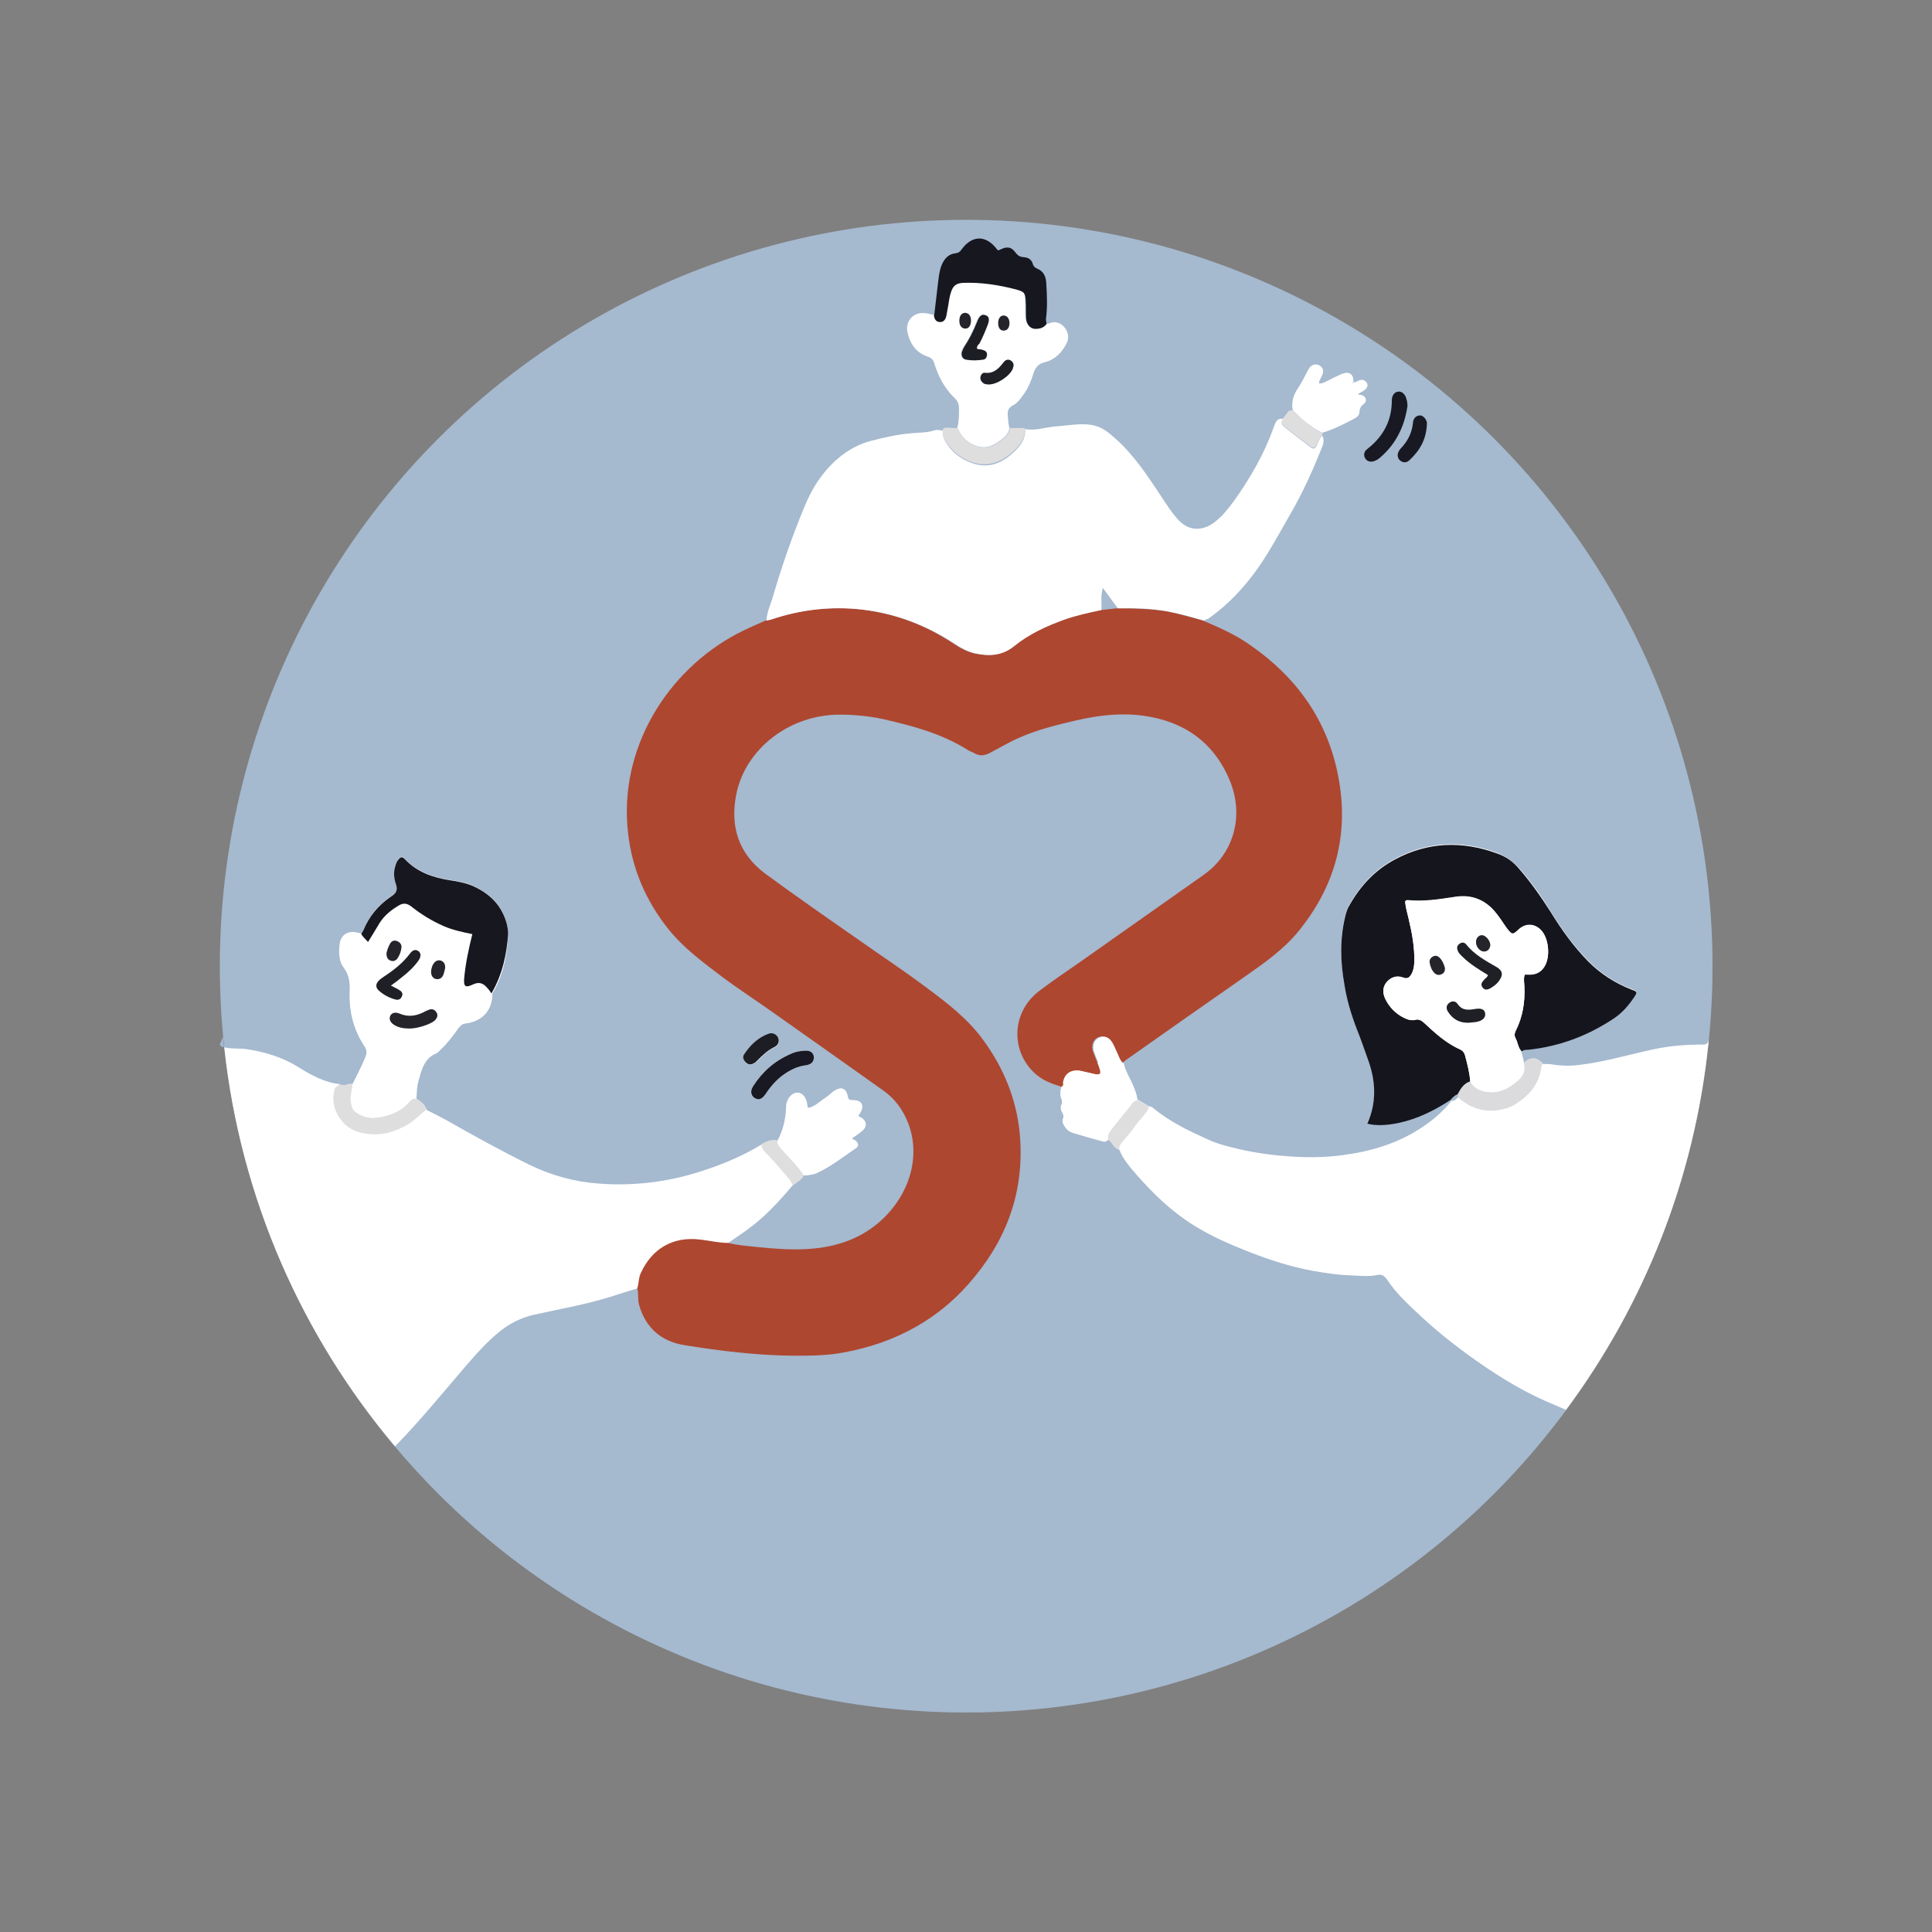 <?xml version="1.0" encoding="utf-8"?>
<!-- Generator: Adobe Illustrator 25.0.1, SVG Export Plug-In . SVG Version: 6.00 Build 0)  -->
<svg version="1.1" id="Ebene_1" xmlns="http://www.w3.org/2000/svg" xmlns:xlink="http://www.w3.org/1999/xlink" x="0px" y="0px"
	 viewBox="0 0 566.9 566.9" style="enable-background:new 0 0 566.9 566.9;" xml:space="preserve">
<rect x="0" y="0" width="566.9" height="566.9" fill="#808080" stroke="none"/>
<style type="text/css">
	.st0{fill:#A5B9CF;}
	.st1{fill:#FEFEFE;}
	.st2{fill:#E4E3E3;}
	.st3{fill:#E4E2E2;}
	.st4{fill:#F4AE42;}
	.st5{fill:#E4E2E3;}
	.st6{fill:#1C1C23;}
	.st7{fill:#1D1D24;}
	.st8{fill:#F5B147;}
	.st9{fill:#181921;}
	.st10{fill:#AF4831;}
	.st11{fill:#E2E0E1;}
	.st12{fill:#E2E0E2;}
	.st13{fill:#4F5075;}
	.st14{fill:#E5E3E3;}
	.st15{fill:#FFFFFF;}
	.st16{fill:#AE4730;}
	.st17{fill:#AF4931;}
	.st18{fill:#B04932;}
	.st19{fill:#E0DFDF;}
	.st20{fill:#E0DEDE;}
	.st21{fill:#B4533A;}
	.st22{fill:#E1DFDF;}
	.st23{fill:#171820;}
	.st24{fill:#AD462F;}
	.st25{fill:#4D4D71;}
	.st26{fill:#8291A3;}
	.st27{fill:#AE462F;}
	.st28{fill:#14141B;}
	.st29{fill:#CC876F;}
	.st30{fill:#DFDDDD;}
	.st31{fill:#4C4D72;}
	.st32{fill:#18141B;}
	.st33{fill:#DFDCDC;}
	.st34{fill:#B04A33;}
	.st35{fill:#DFDEDE;}
	.st36{fill:#DBDBDD;}
	.st37{fill:#15151D;}
	.st38{fill:#17171F;}
	.st39{fill:#16171F;}
	.st40{fill:#181922;}
	.st41{fill:#1F1F26;}
	.st42{fill:#25242B;}
	.st43{fill:#F4ECEA;}
	.st44{fill:#DFDDDC;}
	.st45{fill:#15141C;}
	.st46{fill:#16161E;}
	.st47{fill:#15151C;}
</style>
	<circle class="st0" cx="283.5" cy="283.5" r="219"/>
	<g>
	<g>
		<path class="st15" d="M221.3,312.1c0.3-0.2,0.6-0.5,0.9-0.7c1.6-1.6,3.1-3.2,5.2-4.1c0.8-0.4,1.1-1.1,1.2-1.9
			c-0.1-1.4-1.5-2.5-2.9-1.9c-3.1,1.1-5.4,3.3-7.2,6c-0.6,0.8-0.3,1.7,0.4,2.4C219.6,312.4,220.4,312.5,221.3,312.1z"/>
		<path class="st15" d="M303.8,315.1c2.2,2,4.9,2.9,7.6,3.8c-0.2,1.2-0.4,2.4,0.1,3.5c0.3,0.5,0.3,1.1,0,1.6
			c-0.4,0.8-0.2,1.6,0.2,2.3c0.4,0.7,0.5,1.3,0.2,2c-0.3,0.8,0.1,1.6,0.6,2.2c0.5,0.8,1.3,1.4,2.2,1.7c2.9,0.9,5.8,1.7,8.7,2.5
			c0.6,0.2,1.3,0.2,1.7-0.4c1.3,0.8,1.6,2.6,3.3,3c1.1,2.8,3.1,5.1,5,7.3c5,5.7,10.4,10.9,16.8,14.9c5.1,3.2,10.6,5.6,16.2,7.8
			c6.1,2.4,12.3,4.4,18.8,5.6c3.5,0.6,7.1,1.2,10.7,1.3c2.8,0.1,5.6,0.5,8.3-0.1c1.4-0.3,2.2,0.5,2.9,1.5c2.3,3.5,5.3,6.4,8.3,9.2
			c4.7,4.5,9.7,8.6,14.9,12.4c7.4,5.4,15,10.3,23.4,14c1.9,0.8,3.8,1.6,5.8,2.5c22.8-30.7,37.7-67.5,41.8-107.6l0-1
			c-0.1,1-0.5,1.4-1.5,1.4c-2.5,0-4.9,0.1-7.4,0.3c-3.4,0.3-6.6,0.9-9.9,1.7c-6.1,1.4-12.2,3.1-18.5,3.9c-2.7,0.4-5.4,0.4-8.1,0
			c-1-0.2-2.1-0.2-3.1-0.2c-1.7-1.9-3.5-2.3-5.5-0.4c0,0-0.2,0-0.2,0c0-1.2-0.7-2.2-0.6-3.4c0.6-0.7,1.5-0.5,2.2-0.6
			c9.1-1,17.4-4,24.9-9.2c2.4-1.6,4.3-3.8,5.9-6.2c1-1.5,0.9-1.5-0.7-2.2c-4.9-1.8-9.1-4.6-12.8-8.3c-4.3-4.4-7.8-9.3-11-14.5
			c-2.7-4.4-5.7-8.7-9.2-12.6c-1.9-2.1-4.1-3.6-6.6-4.6c-10.2-3.7-20.2-3.4-29.9,1.8c-5.8,3.1-10,7.6-13.2,13.2
			c-0.6,1.1-1.1,2.3-1.4,3.6c-1.6,6.7-1.4,13.3-0.2,20c0.8,4.4,2.1,8.7,3.6,12.9c1.1,3,2.1,6,3.3,9c2.3,6.3,2.7,12.6-0.2,18.8
			c2.4,0.7,5.9,0.5,9.2-0.2c5.6-1.2,10.5-3.7,15.3-6.8c0.1,0.1,0.2,0.3,0.3,0.4c-2.9,3.7-6.5,6.6-10.5,9c-6.3,3.8-13.3,5.9-20.5,6.9
			c-6.4,1-12.9,0.9-19.3,0.3c-5.6-0.5-11-1.5-16.4-3c-1.8-0.5-3.5-1.1-5.2-1.9c-5.5-2.5-10.9-5.1-15.5-8.9c-0.4-0.4-0.9-0.7-1.5-0.7
			c-1.1-0.7-2.2-1.3-3.4-2c-0.3-2-1-3.8-1.9-5.6c-0.9-1.8-1.8-3.5-2.2-5.5c0.4-0.6,1-1,1.6-1.4"/>
		<path class="st15" d="M187.2,378c-2.7,0.8-5.3,1.6-8,2.5c-7.4,2.3-15,3.6-22.6,5.3c-3.5,0.8-6.8,2.4-9.6,4.6
			c-3.8,3-7.1,6.7-10.3,10.4c-6.7,7.8-13.2,15.8-20.4,23.2c-0.2,0.2-0.3,0.3-0.4,0.4c-27.3-32.4-45.3-72.7-50.1-117.1
			c1.7,0.5,4.8,0.3,6.2,0.5c5.5,0.8,10.7,2.3,15.5,5.3c3.7,2.3,7.6,4.5,12.1,5c1.3,0.9,2.6-0.3,3.9,0c1.3-2.7,2.8-5.4,3.9-8.2
			c0.4-1.1,0.3-1.9-0.3-2.9c-3.2-4.8-4.6-10.2-4.4-15.8c0.1-2.7,0-5-1.7-7.3c-1.4-1.8-1.5-4.1-1.3-6.4c0.2-3.2,2.3-4.6,5.4-3.8
			c0.3,0.1,0.6,0.1,0.9,0.2c0.2-0.3,0.4-0.7,0.6-1c1.7-4.1,4.4-7.4,8.1-9.9c1.4-0.9,2.1-1.8,1.5-3.6c-0.6-1.7-0.8-3.6-0.2-5.4
			c0.2-0.8,0.5-1.5,1.1-2.1c0.5-0.6,1-0.6,1.6,0c3.6,3.9,8.3,5.5,13.4,6.3c2,0.3,4.1,0.7,6,1.4c5.1,2.1,8.9,5.5,10.5,11
			c0.3,1.1,0.5,2.2,0.5,3.3c-0.2,6.2-1.4,12.2-4.6,17.6c0,4.9-2.9,8.2-7.8,8.8c-1,0.1-1.5,0.6-2.1,1.3c-1.6,2.3-3.3,4.5-5.3,6.4
			c-0.4,0.4-0.8,0.9-1.3,1.1c-3.6,1.5-4.3,4.9-5.2,8.1c-0.5,1.7-0.5,3.5-0.6,5.2c1.3,0.9,2.5,1.7,3,3.3c2,1,4,2,6,3.1
			c7.9,4.5,15.9,8.9,24,12.9c6.5,3.2,13.4,5.1,20.6,5.6c10.7,0.8,21.2-0.6,31.4-4.1c5.7-1.9,11.2-4.3,16.3-7.4
			c1.4-0.9,2.9-1.5,4.7-1.1c1.8-3.3,2.5-6.8,2.6-10.5c0-0.1,0-0.2,0-0.2c0.4-2,1.7-3.4,3.2-3.4c1.5,0,2.7,1.5,2.9,3.7
			c0,0.2,0.1,0.5,0.2,0.8c1.9-0.3,3.2-1.7,4.7-2.7c1-0.6,1.9-1.5,2.8-2.2c2.2-1.5,3.7-1,4.2,1.6c0.2,1.3,1,0.9,1.8,1
			c2.2,0.1,3,1.5,2,3.4c-0.2,0.4-0.4,0.7-0.7,1c0.1,0.6,0.7,0.6,1.1,0.9c1.4,1.1,1.4,2.5,0.1,3.6c-0.9,0.8-2,1.5-3,2.2
			c0,0.6,0.5,0.4,0.7,0.6c1.1,0.7,1.4,1.8,0.3,2.4c-3.7,2.5-7.2,5.3-11.3,7.2c-1.2,0.6-2.6,0.7-4,0.8c-0.7,1.4-2.1,2-3.3,3
			c-4.1,4.9-8.4,9.5-13.6,13.2c-1.7,1.2-3.5,2.4-5.2,3.6C213.8,364.7,195.2,375.6,187.2,378z"/>
		<path class="st15" d="M221,318.7c-0.2,0.3-0.4,0.7-0.5,1.1c-0.3,0.9-0.1,1.8,0.8,2.3c0.9,0.6,1.8,0.5,2.6-0.2
			c0.5-0.5,0.9-1.1,1.3-1.7c1.4-2.1,3.2-3.8,5.2-5.2c1.8-1.2,3.7-2.1,5.9-2.4c1.7-0.2,2.4-1,2.5-2.1c0.1-1.2-0.8-2.2-2.3-2.2
			c-1.6,0-3.2,0.3-4.7,1C227.3,311.3,223.7,314.5,221,318.7z"/>
		<path class="st0" d="M64.5,306.4c0.1,0.5,0.5,0.8,1.2,0.9c-0.1-1-0.2-2.1-0.3-3.1C64.9,305.7,64.5,306.4,64.5,306.4z"/>
	</g>
		<path class="st16" d="M311.4,318.9c-2.8-0.9-5.4-1.8-7.6-3.8c-7.4-6.7-7-18.1,1.1-24.3c3.8-2.9,7.8-5.6,11.7-8.3
		c12.2-8.6,24.4-17.2,36.6-25.8c8.8-6.2,12-17.3,7.6-27.8c-4.7-11.2-13.5-17.3-25.4-18.9c-6.6-0.9-13.2-0.1-19.7,1.4
		c-5.6,1.3-11.2,2.7-16.5,5c-3,1.3-5.8,3-8.7,4.5c-1.7,0.9-3.2,1-4.8,0c-0.5-0.3-1-0.4-1.5-0.7c-7.7-4.9-16.3-7.2-25.1-9.2
		c-4.2-0.9-8.4-1.3-12.6-1.3c-14.7-0.1-27.9,10-30.5,23.6c-1.8,9.4,0.8,17.3,8.6,23.1c9,6.6,18.2,13,27.4,19.4
		c6.5,4.6,13.2,9,19.6,13.8c6.2,4.6,12.4,9.3,17,15.7c5.9,8.1,9.6,17.1,10.6,27.1c1.5,15.9-3.1,29.9-13.1,42.1
		c-10,12.4-23.2,19.6-38.8,22.4c-4.8,0.9-9.7,0.9-14.6,0.9c-10.7-0.1-21.4-1.4-31.9-3.1c-6.8-1.1-11.4-5.1-13.3-11.9
		c-0.4-1.6-0.1-3.2-0.5-4.8c0.5-1.5,0.3-3,1.1-4.6c3.3-7.1,9.4-10.6,17.2-9.7c2.8,0.3,5.5,1,8.3,1c2.8,0.7,5.7,0.9,8.5,1.2
		c4.9,0.5,9.9,0.9,14.8,0.6c8.4-0.5,16-3,22.2-8.9c8.3-8,10.9-18.9,7.4-28c-1.5-3.9-3.9-7.2-7.3-9.6c-10.8-7.7-21.6-15.3-32.5-23
		c-4.9-3.5-9.9-6.7-14.7-10.3c-5.7-4.3-11.4-8.5-15.9-14.1c-6.6-8.3-10.6-17.6-11.8-28.1c-2.9-24.7,11.4-47.7,32.1-58.6
		c2.7-1.4,5.5-2.6,8.2-3.8c0.5-0.1,0.9-0.2,1.4-0.3c8.8-2.9,17.9-4,27.1-2.9c9.8,1.2,18.7,4.6,26.9,10.1c1.8,1.2,3.7,2.2,5.8,2.7
		c4.1,0.9,7.9,0.8,11.5-2.1c4.3-3.5,9.3-5.8,14.5-7.7c3.6-1.3,7.4-2.1,11.1-2.9c1.6-0.1,2.7-0.3,4.8-0.5c4.9,0,9.8,0.1,14.7,0.9
		c3.6,0.7,7.1,1.7,10.6,2.7c4.9,2.1,9.7,4.2,14,7.3c13.4,9.3,22.4,21.8,25.6,38c3.4,17.1-0.6,32.4-11.7,46c-4.3,5.2-9.7,9-15.1,12.8
		c-11.6,8.1-23.2,16.2-34.8,24.4c-0.6,0.4-1.2,0.8-1.6,1.4c-1.2-1-1.5-2.6-2.2-3.9c-0.5-0.9-0.9-1.9-1.4-2.7
		c-0.8-1.2-2.2-1.5-3.4-1.1c-1.2,0.5-1.9,1.5-1.9,3c0,0.9,0.4,1.7,0.7,2.5c0.5,1.3,1.1,2.6,1.5,4c0.4,1.3,0,1.6-1.3,1.4
		c-1.5-0.3-2.9-0.7-4.4-1c-2.7-0.5-4.7,0.8-5.1,3.5C312.1,318.3,311.9,318.7,311.4,318.9z"/>
		<path class="st35" d="M99.6,318.1c1.3,0.9,2.6-0.3,3.9,0c0,1.6-0.7,3.1-0.5,4.7c0.2,1.3,0.3,2.6,1.4,3.4c1.7,1.3,3.8,2,5.8,1.7
		c3.7-0.4,7.3-1.6,9.9-4.6c0.5-0.6,1.1-1.1,2-1c1.3,0.9,2.5,1.7,3,3.3c-1.8,1.4-3.3,3-5.2,4.2c-3.4,2-6.9,3.3-10.9,3
		c-3.3-0.2-6.5-1.1-8.7-3.9c-2.3-2.8-3-5.9-2.1-9.4C98.4,318.9,99.2,318.7,99.6,318.1z"/>
		<path class="st36" d="M447,311.8c0.1,0,0.2,0,0.2,0c2-1.8,3.8-1.5,5.5,0.4c-0.1,0.2-0.4,0.4-0.4,0.6c-0.5,5.2-3.6,8.7-7.8,11.3
		c-1.6,1-3.3,1.4-5.2,1.7c-4.5,0.6-8.3-1-11.6-3.9c0-0.3-0.1-0.5-0.1-0.8c0.9-1.7,1.8-3.3,3.7-4c0.8,1.6,2.1,2.6,3.8,3
		c4.1,1,7.3-0.6,10.2-3.2C447,315.6,447.6,313.9,447,311.8z"/>
		<path class="st35" d="M328.4,337.3c-1.7-0.3-2-2.2-3.3-3c-0.3-1.6,0.8-2.7,1.6-3.8c1.7-2.2,3.5-4.3,5.2-6.5
		c0.5-0.6,0.9-1.3,1.9-1.3c1.1,0.7,2.2,1.3,3.4,2c-0.8,2.2-2.7,3.7-4,5.5c-1.2,1.8-2.6,3.4-4,5C328.6,336,328.4,336.6,328.4,337.3z"
		/>
		<path class="st35" d="M223.4,335.8c1.4-0.9,2.9-1.5,4.7-1.1c0,1.1,0.7,1.8,1.4,2.6c2.2,2.5,4.5,4.8,6.4,7.5c-0.7,1.4-2.1,2-3.3,3
		c-0.8-2-2.5-3.4-3.8-5c-1.4-1.7-2.9-3.3-4.4-4.9C223.8,337.4,223.5,336.7,223.4,335.8z"/>
		<path class="st0" d="M427.7,321.1c0,0.3,0.1,0.5,0.1,0.8c-0.4,0.7-1,1-1.7,1.2c-0.1-0.1-0.2-0.3-0.3-0.4
		C426.3,322,426.9,321.5,427.7,321.1z"/>
		<path class="st15" d="M353.3,182.1c-3.5-1-7-2-10.6-2.7c-4.9-0.9-9.8-1-14.7-0.9c-1.4-1.9-2.8-3.8-4.4-6c-0.7,2.4-0.3,4.5-0.4,6.5
		c-3.7,0.8-7.5,1.6-11.1,2.9c-5.2,1.9-10.2,4.2-14.5,7.7c-3.6,2.9-7.4,3-11.5,2.1c-2.1-0.5-4-1.5-5.8-2.7
		c-8.2-5.4-17.1-8.9-26.9-10.1c-9.3-1.1-18.3-0.1-27.1,2.9c-0.5,0.1-0.9,0.2-1.4,0.3c0.1-2.3,1.1-4.5,1.8-6.7
		c2.6-9,5.7-17.9,9.3-26.6c2.4-5.9,5.8-11.1,10.9-15.1c2.7-2.1,5.7-3.6,8.9-4.4c3.9-1,7.9-1.9,11.9-2.2c2.1-0.2,4.3-0.1,6.4-0.8
		c0.8-0.3,1.7-0.1,2.6,0.1c0,1,0,1.9,0.5,2.8c1.8,3.3,4.6,5.5,8.1,6.7c4.5,1.6,8.4,0.2,11.8-2.9c2.1-1.9,3.9-4,3.7-7.1
		c3.1,0.6,6.1-0.6,9.1-0.8c3.5-0.2,6.9-1,10.5-0.4c2.9,0.5,4.9,2.2,6.9,4c5.2,4.6,9,10.3,12.8,16c1.8,2.7,3.5,5.5,5.7,7.9
		c3.8,4,8.2,2.7,11.1,0.2c2-1.6,3.6-3.7,5.1-5.7c4.8-6.7,8.9-13.8,11.7-21.6c0.5-1.3,0.8-2.9,2.8-2.6c-0.3,0.7-0.8,1.3,0.1,2.1
		c2.5,2.2,5.3,4.1,7.9,6.2c0.9,0.7,1.5,0.5,2-0.7c0.4-1,0.7-2,1.5-2.7c0.6,1.2,0.4,2.3-0.1,3.5c-2.7,6.7-5.6,13.2-9.2,19.4
		c-2.2,3.9-4.4,7.8-6.7,11.6c-4.6,7.5-10.2,14.1-17.4,19.2C354.2,181.6,353.7,181.8,353.3,182.1z"/>
		<path class="st37" d="M427.7,321.1c-0.8,0.3-1.4,0.9-2,1.6c-4.7,3.1-9.7,5.6-15.3,6.8c-3.3,0.7-6.8,0.9-9.2,0.2
		c2.8-6.3,2.5-12.5,0.2-18.8c-1.1-3-2.1-6-3.3-9c-1.6-4.2-2.9-8.5-3.6-12.9c-1.2-6.7-1.4-13.3,0.2-20c0.3-1.3,0.7-2.5,1.4-3.6
		c3.2-5.6,7.4-10.1,13.2-13.2c9.7-5.2,19.7-5.5,29.9-1.8c2.6,0.9,4.8,2.4,6.6,4.6c3.4,3.9,6.4,8.2,9.2,12.6
		c3.2,5.2,6.7,10.1,11,14.5c3.7,3.7,7.9,6.4,12.8,8.3c1.6,0.6,1.7,0.7,0.7,2.2c-1.6,2.4-3.5,4.6-5.9,6.2c-7.6,5.1-15.9,8.2-24.9,9.2
		c-0.8,0.1-1.6-0.1-2.2,0.6c-1.1-1.1-1.1-2.6-1.8-3.9c-0.4-0.8-0.3-1.5,0.1-2.3c2-4,2.7-8.3,2.5-12.8c0-1.2-0.3-2.4,0.1-3.6
		c0.7,0,1.3,0,1.9,0c1.6-0.1,2.9-0.8,3.8-2.2c1.9-2.8,1.4-8.4-0.9-10.8c-1.9-2-4.6-2.1-6.6-0.2c-1.7,1.6-2,1.6-3.4-0.3
		c-1.1-1.5-2.1-3.1-3.2-4.5c-3-3.8-7-5.5-11.8-4.8c-4.7,0.7-9.3,1.5-14.1,1c-0.3,0-0.6,0-0.8,0.4c0.2,1.6,0.6,3.2,1,4.9
		c1,4.2,1.8,8.4,1.7,12.8c0,1.2-0.2,2.4-0.8,3.5c-0.5,1-1.1,1.6-2.5,1.1c-1.8-0.7-3.5-0.2-4.8,1.3c-1.3,1.5-1.2,3.3-0.4,5
		c1.2,2.4,3,4.3,5.5,5.5c1,0.5,2.1,0.8,3.2,0.6c1.2-0.3,1.9,0.2,2.7,0.9c3.2,3,6.5,6,10.6,7.8c0.8,0.4,1.2,1,1.4,1.8
		c0.7,2.5,1.3,4.9,1.5,7.5C429.5,317.9,428.6,319.4,427.7,321.1z"/>
		<path class="st15" d="M122,322.4c-0.9-0.1-1.5,0.4-2,1c-2.6,3-6.2,4.2-9.9,4.6c-2,0.2-4.1-0.5-5.8-1.7c-1.1-0.8-1.2-2.1-1.4-3.4
		c-0.2-1.6,0.5-3.1,0.5-4.7c1.3-2.7,2.8-5.4,3.9-8.2c0.4-1.1,0.3-1.9-0.3-2.9c-3.2-4.8-4.6-10.2-4.4-15.8c0.1-2.7,0-5-1.7-7.3
		c-1.4-1.8-1.5-4.1-1.3-6.4c0.2-3.2,2.3-4.6,5.4-3.8c0.3,0.1,0.6,0.1,0.9,0.2c0.4,1,1.2,1.6,2,2.4c1.2-2,2.3-3.8,3.4-5.6
		c1.4-2.2,3.4-3.8,5.6-5.1c1.3-0.8,2.4-0.7,3.7,0.3c2.9,2.3,6,4.2,9.4,5.7c2.7,1.2,5.6,1.8,8.5,2.4c-1,4.4-2,8.6-2.4,13
		c-0.2,2.4,0.4,2.8,2.5,1.8c1.8-0.8,3-0.5,4.2,0.9c0.5,0.5,0.9,1.1,1.3,1.7c0,4.9-2.9,8.2-7.8,8.8c-1,0.1-1.5,0.6-2.1,1.3
		c-1.6,2.3-3.3,4.5-5.3,6.4c-0.4,0.4-0.8,0.9-1.3,1.1c-3.6,1.5-4.3,4.9-5.2,8.1C122.1,318.9,122.1,320.6,122,322.4z M114.7,289.2
		c1.3-0.9,2.3-1.7,3.3-2.5c1.8-1.5,3.5-3,4.8-4.9c0.7-1.1,0.7-2-0.1-2.6c-0.7-0.6-1.6-0.4-2.5,0.7c-2.1,2.8-4.8,4.9-7.7,6.8
		c-0.5,0.4-1.1,0.7-1.5,1.2c-0.8,0.9-0.8,2,0,2.8c1.4,1.3,3.2,2.2,5,2.7c0.7,0.2,1.4-0.1,1.8-0.9c0.3-0.8,0-1.4-0.6-1.8
		C116.6,290.1,115.8,289.8,114.7,289.2z M120.2,301.8c2.2,0,5.7-1.1,7.2-2.3c1-0.8,1.3-1.7,0.7-2.5c-0.6-0.9-1.5-1.2-2.5-0.7
		c-0.6,0.3-1.1,0.6-1.7,0.8c-2.2,1-4.4,1.3-6.7,0.2c-1.3-0.6-2.2-0.3-2.7,0.7c-0.4,0.9-0.1,1.9,1.1,2.6
		C117,301.6,118.6,301.9,120.2,301.8z M113.4,279.7c-0.1,1.2,0.3,1.9,1.3,2.2c0.9,0.3,1.6-0.1,2-0.8c0.6-0.9,1-2,1.1-3.1
		c0-1-0.5-1.7-1.4-1.9c-0.9-0.3-1.6,0.2-2,0.9C113.9,277.8,113.6,278.8,113.4,279.7z M126.5,284.9c0,1.4,0.6,2.4,1.6,2.5
		c1.2,0.1,1.8-0.6,2.1-1.6c0.2-0.8,0.5-1.5,0.4-2.3c-0.2-1.5-1.7-2.1-2.9-1.2C126.8,282.9,126.6,283.9,126.5,284.9z"/>
		<path class="st15" d="M431.4,317.2c-0.2-2.6-0.9-5-1.5-7.5c-0.2-0.8-0.6-1.4-1.4-1.8c-4.1-1.8-7.3-4.8-10.6-7.8
		c-0.8-0.8-1.5-1.3-2.7-0.9c-1.1,0.3-2.2,0-3.2-0.6c-2.4-1.2-4.3-3.1-5.5-5.5c-0.8-1.7-0.9-3.4,0.4-5c1.3-1.4,2.9-2,4.8-1.3
		c1.3,0.5,1.9,0,2.5-1.1c0.6-1.1,0.7-2.2,0.8-3.5c0.1-4.4-0.7-8.6-1.7-12.8c-0.4-1.6-0.9-3.2-1-4.9c0.2-0.4,0.5-0.4,0.8-0.4
		c4.7,0.5,9.4-0.3,14.1-1c4.8-0.7,8.8,1,11.8,4.8c1.2,1.4,2.1,3,3.2,4.5c1.5,1.9,1.7,1.9,3.4,0.3c2-1.9,4.7-1.8,6.6,0.2
		c2.3,2.4,2.8,8,0.9,10.8c-0.9,1.3-2.2,2.1-3.8,2.2c-0.6,0-1.3,0-1.9,0c-0.4,1.2-0.2,2.4-0.1,3.6c0.2,4.5-0.5,8.8-2.5,12.8
		c-0.4,0.8-0.5,1.5-0.1,2.3c0.7,1.2,0.7,2.8,1.8,3.9c-0.1,1.2,0.6,2.2,0.6,3.4c0.6,2-0.1,3.8-1.6,5.1c-2.9,2.6-6.2,4.2-10.2,3.2
		C433.5,319.7,432.2,318.7,431.4,317.2z M436.6,286.1c-0.2,0.8-0.9,1-1.3,1.4c-0.6,0.6-1,1.3-0.4,2.1c0.6,0.8,1.4,0.8,2.1,0.4
		c1.1-0.6,2.1-1.4,2.9-2.5c1.1-1.5,0.9-2.8-0.8-3.8c-3.3-1.9-6.5-3.7-9-6.7c-0.5-0.6-1.3-0.7-1.9-0.2c-0.6,0.5-0.8,1.1-0.6,1.9
		c0.3,0.8,0.9,1.3,1.4,1.9C431.3,283,434,284.5,436.6,286.1z M431,300.1c0.6-0.1,1.4-0.1,2.1-0.2c1.9-0.3,2.9-1.2,2.8-2.4
		c-0.1-1.3-1.1-1.7-3.2-1.4c-1.9,0.3-3.6,0.4-4.9-1.5c-0.6-0.9-1.7-1-2.5-0.3c-0.9,0.7-0.9,1.6-0.3,2.6
		C426.2,299.1,428.3,300.2,431,300.1z M424,284.1c-0.3-1.1-0.6-2.2-1.6-3.1c-0.6-0.5-1.3-0.6-2-0.3c-0.7,0.4-1,1-0.9,1.8
		c0.2,1.1,0.6,2.1,1.4,3c0.5,0.6,1.3,0.7,2,0.4C423.7,285.6,423.9,285,424,284.1z M434.8,274.4c-1,0-1.7,0.9-1.7,1.9
		c0,1.4,1.2,2.9,2.3,2.9c1.1,0,1.9-0.9,1.9-2C437.3,275.9,435.9,274.4,434.8,274.4z"/>
		<path class="st15" d="M307.1,95c0.2,0,0.5,0,0.7-0.1c1.8-0.8,3.4-0.2,4.5,1.1c1.2,1.4,1.5,3.2,0.6,4.9c-1.4,2.6-3.4,4.7-6.4,5.4
		c-1.6,0.4-2.5,1.3-3.1,2.8c-0.8,2.5-1.7,5-3.4,7.1c-0.8,1.1-1.6,2.2-2.9,2.8c-1.1,0.6-1.5,1.5-1.4,2.7c0.1,1.3,0.1,2.5,0.5,3.8
		c-0.2,1.7-1.3,2.7-2.5,3.6c-2.8,2.1-5.2,3-8.7,1.1c-2-1.1-3.2-2.7-4.1-4.7c0.5-1.9,0.5-3.8,0.5-5.7c0-1.2-0.4-2.2-1.3-3
		c-2.9-2.8-4.7-6.2-5.9-10c-0.3-1.1-0.8-1.8-2.1-2.2c-3.5-1.2-5.3-4.1-5.9-7.6c-0.4-2.6,1.6-5.6,5.4-5.1c0.8,0.1,1.5,0.3,2.3,0.5
		c0.2,1,0.7,1.9,1.8,1.8c1.1,0,1.6-0.9,1.8-1.9c0.2-1.1,0.4-2.2,0.6-3.3c0.2-1.3,0.4-2.7,0.9-4c0.6-1.6,1.6-2.3,3.4-2.3
		c5.2-0.1,10.3,0.6,15.4,1.9c2.7,0.7,2.9,1,3,3.7c0.1,1.6,0,3.2,0.1,4.8c0.1,1.9,1.2,3.1,2.7,3.1C305.1,96.5,306.3,96.2,307.1,95z
		 M286.7,102.4c-0.2-0.7,0.3-1.2,0.5-1.6c1-1.8,1.8-3.7,2.5-5.7c0.5-1.5,0.3-2.3-0.7-2.6c-1-0.3-1.6,0.1-2.3,1.5
		c-0.1,0.1-0.1,0.3-0.2,0.5c-1,2.5-2.1,5-3.7,7.2c-0.3,0.5-0.6,1-0.7,1.5c-0.3,1,0.1,2.1,1.1,2.3c1.7,0.4,3.5,0.3,5.2,0
		c0.6-0.1,0.9-0.6,1-1.2c0.1-0.7-0.2-1.3-0.9-1.5C288.1,102.5,287.4,102.5,286.7,102.4z M290.2,112.8c2.3,0,6.1-2.5,7-4.7
		c0.4-0.9,0.4-1.7-0.6-2.3c-0.8-0.5-1.6-0.1-2.1,0.5c-1.4,1.8-2.8,3.4-5.5,3.1c-0.7-0.1-1.2,0.5-1.3,1.2c-0.2,0.7,0.1,1.2,0.7,1.7
		C289,112.7,289.6,112.7,290.2,112.8z M284.9,94.1c0-1.4-0.5-2.2-1.5-2.3c-1.1-0.1-1.8,0.8-1.8,2.3c0,1.3,0.6,2.2,1.6,2.3
		C284.2,96.5,284.8,95.6,284.9,94.1z M296.2,94.8c0-1.3-0.7-2.2-1.7-2.2c-1,0-1.6,0.8-1.6,2.2c0,1.4,0.6,2.2,1.6,2.2
		C295.5,96.9,296.2,96.1,296.2,94.8z"/>
		<path class="st38" d="M144.2,291.5c-0.4-0.6-0.8-1.2-1.3-1.7c-1.3-1.5-2.5-1.7-4.2-0.9c-2.1,1-2.7,0.6-2.5-1.8
		c0.4-4.4,1.3-8.6,2.4-13c-2.9-0.6-5.8-1.2-8.5-2.4c-3.4-1.5-6.5-3.4-9.4-5.7c-1.3-1-2.4-1.1-3.7-0.3c-2.2,1.3-4.2,2.9-5.6,5.1
		c-1.1,1.8-2.2,3.7-3.4,5.6c-0.7-0.8-1.6-1.5-2-2.4c0.2-0.3,0.4-0.7,0.6-1c1.7-4.1,4.4-7.4,8.1-9.9c1.4-0.9,2.1-1.8,1.5-3.6
		c-0.6-1.7-0.8-3.6-0.2-5.4c0.2-0.8,0.5-1.5,1.1-2.1c0.5-0.6,1-0.6,1.6,0c3.6,3.9,8.3,5.5,13.4,6.3c2,0.3,4.1,0.7,6,1.4
		c5.1,2.1,8.9,5.5,10.5,11c0.3,1.1,0.5,2.2,0.5,3.3C148.7,280.1,147.4,286,144.2,291.5z"/>
		<path class="st15" d="M235.9,344.9c-1.8-2.8-4.2-5.1-6.4-7.5c-0.7-0.8-1.4-1.5-1.4-2.6c1.8-3.3,2.5-6.8,2.6-10.5c0-0.1,0-0.2,0-0.2
		c0.4-2,1.7-3.4,3.2-3.4c1.5,0,2.7,1.5,2.9,3.7c0,0.2,0.1,0.5,0.2,0.8c1.9-0.3,3.2-1.7,4.7-2.7c1-0.6,1.9-1.5,2.8-2.2
		c2.2-1.5,3.7-1,4.2,1.6c0.2,1.3,1,0.9,1.8,1c2.2,0.1,3,1.5,2,3.4c-0.2,0.4-0.4,0.7-0.7,1c0.1,0.6,0.7,0.6,1.1,0.9
		c1.4,1.1,1.4,2.5,0.1,3.6c-0.9,0.8-2,1.5-3,2.2c0,0.6,0.5,0.4,0.7,0.6c1.1,0.7,1.4,1.8,0.3,2.4c-3.7,2.5-7.2,5.3-11.3,7.2
		C238.6,344.7,237.2,344.8,235.9,344.9z"/>
		<path class="st39" d="M307.1,95c-0.8,1.2-2,1.5-3.3,1.5c-1.5,0-2.6-1.3-2.7-3.1c-0.1-1.6,0-3.2-0.1-4.8c-0.1-2.7-0.4-3-3-3.7
		c-5-1.3-10.2-2.1-15.4-1.9c-1.8,0.1-2.8,0.7-3.4,2.3c-0.5,1.3-0.7,2.6-0.9,4c-0.2,1.1-0.4,2.2-0.6,3.3c-0.2,1-0.7,1.9-1.8,1.9
		c-1.2,0-1.7-0.8-1.8-1.8c0.4-3.4,0.8-6.8,1.2-10.2c0.2-1.6,0.4-3.2,1-4.7c0.8-1.9,2-3.3,4.2-3.5c0.7-0.1,1.1-0.4,1.5-0.9
		c3.1-4.4,7.2-4.6,10.5-0.3c0.1,0.1,0.2,0.2,0.4,0.4c1-0.4,2-1.1,3.3-0.8c1.4,0.4,1.8,1.8,2.8,2.4c1,0.6,2.5,0.1,3.4,1.2
		c0.3,0.3,0.5,0.6,0.6,1c0.2,0.8,0.7,1.3,1.5,1.6c1.8,0.8,2.4,2.3,2.5,4.2c0.2,3.5,0.4,7-0.1,10.5C306.9,94,307,94.5,307.1,95z"/>
		<path class="st15" d="M333.8,322.9c-0.9,0-1.4,0.6-1.9,1.3c-1.7,2.2-3.5,4.3-5.2,6.5c-0.9,1.1-1.9,2.2-1.6,3.8
		c-0.5,0.6-1.1,0.6-1.7,0.4c-2.9-0.8-5.8-1.6-8.7-2.5c-0.9-0.3-1.7-0.9-2.2-1.7c-0.4-0.7-0.9-1.4-0.6-2.2c0.3-0.7,0.2-1.4-0.2-2
		c-0.4-0.7-0.6-1.5-0.2-2.3c0.2-0.5,0.2-1.1,0-1.6c-0.5-1.1-0.4-2.3-0.1-3.5c0.5-0.3,0.7-0.7,0.8-1.3c0.4-2.7,2.4-4.1,5.1-3.5
		c1.5,0.3,2.9,0.7,4.4,1c1.3,0.2,1.7-0.1,1.3-1.4c-0.4-1.4-1-2.7-1.5-4c-0.3-0.8-0.7-1.6-0.7-2.5c0-1.5,0.7-2.5,1.9-3
		c1.2-0.5,2.6-0.1,3.4,1.1c0.6,0.8,1,1.8,1.4,2.7c0.7,1.3,1,2.9,2.2,3.9c0.4,2,1.3,3.7,2.2,5.5C332.8,319.1,333.5,320.9,333.8,322.9
		z"/>
		<path class="st15" d="M397.1,112.2c0.8,0,1.3-0.5,2-0.7c0.9-0.2,1.6,0.2,2,0.9c0.4,0.8,0,1.4-0.5,1.9c-0.6,0.5-1.3,0.8-2.3,1.4
		c0.7,0.1,1.1,0.2,1.5,0.3c1.1,0.5,1.4,1.8,0.4,2.5c-0.8,0.6-1.3,1.3-1.3,2.4c0,1.2-1.1,1.7-2,2.2c-2.9,1.5-5.8,3-9,3.9
		c-3.3-1.7-6.1-4-8.6-6.7c-0.4-2.3,0.2-4.4,1.5-6.3c1.1-1.6,2-3.5,2.9-5.2c0.2-0.3,0.4-0.7,0.6-1c0.9-1,2-1.1,3-0.5
		c0.9,0.6,1.2,1.5,0.7,2.7c-0.3,0.8-0.9,1.5-1,2.5c1.2,0.1,1.9-0.5,2.8-0.9c1.2-0.6,2.4-1.2,3.7-1.8
		C395.7,108.9,397.3,109.5,397.1,112.2c-0.1,0-0.2,0-0.2,0c0,0,0,0.1,0,0.1C396.9,112.4,397,112.3,397.1,112.2z"/>
		<path class="st35" d="M281,125.6c0.9,2,2.1,3.6,4.1,4.7c3.5,1.9,5.9,1,8.7-1.1c1.2-0.9,2.3-1.9,2.5-3.6c1.5,0,2.9,0,4.4,0
		c0.3,3.1-1.5,5.2-3.7,7.1c-3.4,3.1-7.4,4.4-11.8,2.9c-3.4-1.2-6.2-3.4-8.1-6.7c-0.5-0.9-0.5-1.8-0.5-2.8c0.4-0.8,1.1-0.6,1.8-0.6
		C279.3,125.6,280.1,125.6,281,125.6z"/>
		<path class="st40" d="M413,119c-0.8,5.9-3.3,11.3-8.2,15.4c-0.6,0.5-1.2,0.8-1.9,1c-1,0.2-1.8-0.1-2.3-0.9
		c-0.5-0.8-0.4-1.7,0.2-2.4c0.2-0.2,0.5-0.4,0.7-0.6c4.5-3.6,6.9-8.2,6.9-14c0-1.5,0.8-2.5,1.9-2.6c1.1-0.1,2.1,0.8,2.4,2.3
		C412.9,117.6,412.9,118.1,413,119z"/>
		<path class="st40" d="M238.8,310.5c-0.1,1.1-0.8,1.9-2.5,2.1c-2.2,0.3-4.1,1.2-5.9,2.4c-2.1,1.4-3.8,3.2-5.2,5.2
		c-0.4,0.6-0.8,1.2-1.3,1.7c-0.8,0.8-1.7,0.8-2.6,0.2c-0.8-0.6-1-1.4-0.8-2.3c0.1-0.4,0.3-0.7,0.5-1.1c2.7-4.2,6.3-7.4,10.9-9.4
		c1.5-0.7,3-1,4.7-1C238,308.3,238.9,309.2,238.8,310.5z"/>
		<path class="st40" d="M418.7,124.1c-0.1,4.8-2.1,8.1-5.1,10.9c-0.9,0.9-2,0.8-2.8,0.1c-0.8-0.7-0.9-1.8-0.3-2.8
		c0.2-0.3,0.3-0.5,0.6-0.8c2-2.1,3.2-4.5,3.5-7.4c0.1-1.5,1.1-2.3,2.3-2.2C417.9,122.2,418.6,123.2,418.7,124.1z"/>
		<path class="st35" d="M379.5,120.5c2.5,2.7,5.3,5,8.6,6.7c0,0.1,0,0.3-0.1,0.4c-0.8,0.7-1.1,1.8-1.5,2.7c-0.5,1.2-1.1,1.4-2,0.7
		c-2.6-2.1-5.4-3.9-7.9-6.2c-0.9-0.8-0.4-1.4-0.1-2.1c0.4-0.6,1-1.1,1.3-1.7C378.2,120.4,378.8,120.3,379.5,120.5z"/>
		<path class="st7" d="M228.5,305.3c0,0.8-0.4,1.5-1.2,1.9c-2.1,1-3.6,2.5-5.2,4.1c-0.3,0.3-0.6,0.6-0.9,0.7
		c-0.9,0.5-1.7,0.4-2.4-0.3c-0.7-0.7-1-1.6-0.4-2.4c1.8-2.7,4.1-4.9,7.2-6C227,302.8,228.5,303.9,228.5,305.3z"/>
		<path class="st41" d="M114.7,289.2c1.1,0.6,1.9,0.9,2.6,1.4c0.7,0.4,1,1.1,0.6,1.8c-0.3,0.8-1,1.1-1.8,0.9c-1.9-0.5-3.6-1.4-5-2.7
		c-0.9-0.8-0.9-1.9,0-2.8c0.4-0.5,1-0.8,1.5-1.2c2.9-1.9,5.6-4,7.7-6.8c0.8-1.1,1.7-1.3,2.5-0.7c0.7,0.5,0.8,1.5,0.1,2.6
		c-1.3,1.9-3,3.5-4.8,4.9C117,287.5,116,288.3,114.7,289.2z"/>
		<path class="st42" d="M120.2,301.8c-1.6,0-3.2-0.2-4.6-1.1c-1.1-0.7-1.5-1.7-1.1-2.6c0.4-0.9,1.4-1.2,2.7-0.7
		c2.3,1,4.5,0.8,6.7-0.2c0.6-0.3,1.1-0.6,1.7-0.8c1-0.5,1.9-0.3,2.5,0.7c0.5,0.8,0.2,1.7-0.7,2.5
		C125.9,300.7,122.4,301.8,120.2,301.8z"/>
		<path class="st42" d="M113.4,279.7c0.2-0.9,0.5-1.8,1-2.7c0.4-0.8,1.1-1.2,2-0.9c0.9,0.3,1.5,1,1.4,1.9c-0.1,1.1-0.5,2.2-1.1,3.1
		c-0.4,0.7-1.2,1.1-2,0.8C113.7,281.6,113.4,280.8,113.4,279.7z"/>
		<path class="st42" d="M126.5,284.9c0.1-0.9,0.4-2,1.2-2.7c1.1-0.9,2.7-0.3,2.9,1.2c0.1,0.8-0.2,1.6-0.4,2.3c-0.3,1-0.9,1.7-2.1,1.6
		C127.1,287.2,126.4,286.3,126.5,284.9z"/>
		<path class="st41" d="M436.6,286.1c-2.6-1.6-5.3-3.2-7.5-5.4c-0.6-0.6-1.2-1.1-1.4-1.9c-0.3-0.8-0.1-1.4,0.6-1.9
		c0.7-0.5,1.4-0.4,1.9,0.2c2.4,3,5.7,4.8,9,6.7c1.7,1,1.9,2.2,0.8,3.8c-0.7,1.1-1.8,1.9-2.9,2.5c-0.8,0.4-1.6,0.4-2.1-0.4
		c-0.6-0.8-0.2-1.5,0.4-2.1C435.7,287.1,436.4,286.9,436.6,286.1z"/>
		<path class="st41" d="M431,300.1c-2.7,0.1-4.7-1-6.1-3.2c-0.6-0.9-0.6-1.9,0.3-2.6c0.9-0.7,1.9-0.6,2.5,0.3c1.3,1.9,3,1.8,4.9,1.5
		c2.1-0.4,3.1,0.1,3.2,1.4c0.1,1.2-0.9,2.1-2.8,2.4C432.3,300,431.6,300,431,300.1z"/>
		<path class="st42" d="M424,284.1c0,0.9-0.3,1.5-1.1,1.8c-0.7,0.3-1.4,0.2-2-0.4c-0.8-0.8-1.2-1.9-1.4-3c-0.1-0.8,0.2-1.4,0.9-1.8
		c0.7-0.4,1.4-0.3,2,0.3C423.3,281.9,423.7,283,424,284.1z"/>
		<path class="st42" d="M434.8,274.4c1.1,0,2.4,1.5,2.5,2.8c0,1.1-0.8,2.1-1.9,2c-1.2,0-2.4-1.5-2.3-2.9
		C433.1,275.3,433.9,274.4,434.8,274.4z"/>
		<path class="st7" d="M286.7,102.4c0.6,0.1,1.3,0.1,2,0.4c0.7,0.2,1,0.8,0.9,1.5c-0.1,0.6-0.4,1.1-1,1.2c-1.7,0.3-3.5,0.3-5.2,0
		c-1-0.2-1.4-1.3-1.1-2.3c0.2-0.5,0.4-1,0.7-1.5c1.5-2.3,2.7-4.7,3.7-7.2c0.1-0.1,0.1-0.3,0.2-0.5c0.6-1.4,1.3-1.9,2.3-1.5
		c1,0.3,1.2,1.2,0.7,2.6c-0.7,1.9-1.5,3.8-2.5,5.7C287,101.2,286.5,101.6,286.7,102.4z"/>
		<path class="st41" d="M290.2,112.8c-0.6,0-1.3,0-1.8-0.5c-0.5-0.4-0.8-1-0.7-1.7c0.2-0.7,0.6-1.3,1.3-1.2c2.6,0.3,4.1-1.3,5.5-3.1
		c0.5-0.7,1.3-1,2.1-0.5c0.9,0.6,0.9,1.4,0.6,2.3C296.4,110.3,292.6,112.8,290.2,112.8z"/>
		<path class="st42" d="M284.9,94.1c0,1.5-0.7,2.4-1.8,2.3c-1-0.1-1.6-0.9-1.6-2.3c0-1.5,0.7-2.3,1.8-2.3
		C284.3,92,284.9,92.7,284.9,94.1z"/>
		<path class="st42" d="M296.2,94.8c0,1.3-0.6,2.2-1.7,2.2c-1,0-1.6-0.8-1.6-2.2c0-1.3,0.6-2.2,1.6-2.2
		C295.5,92.6,296.2,93.5,296.2,94.8z"/>
		<path class="st0" d="M397.1,112.2c-0.1,0.1-0.2,0.1-0.3,0.2c0-0.1,0-0.1,0-0.1C397,112.2,397,112.2,397.1,112.2
		C397.1,112.2,397.1,112.2,397.1,112.2z"/>
</g>
</svg>
